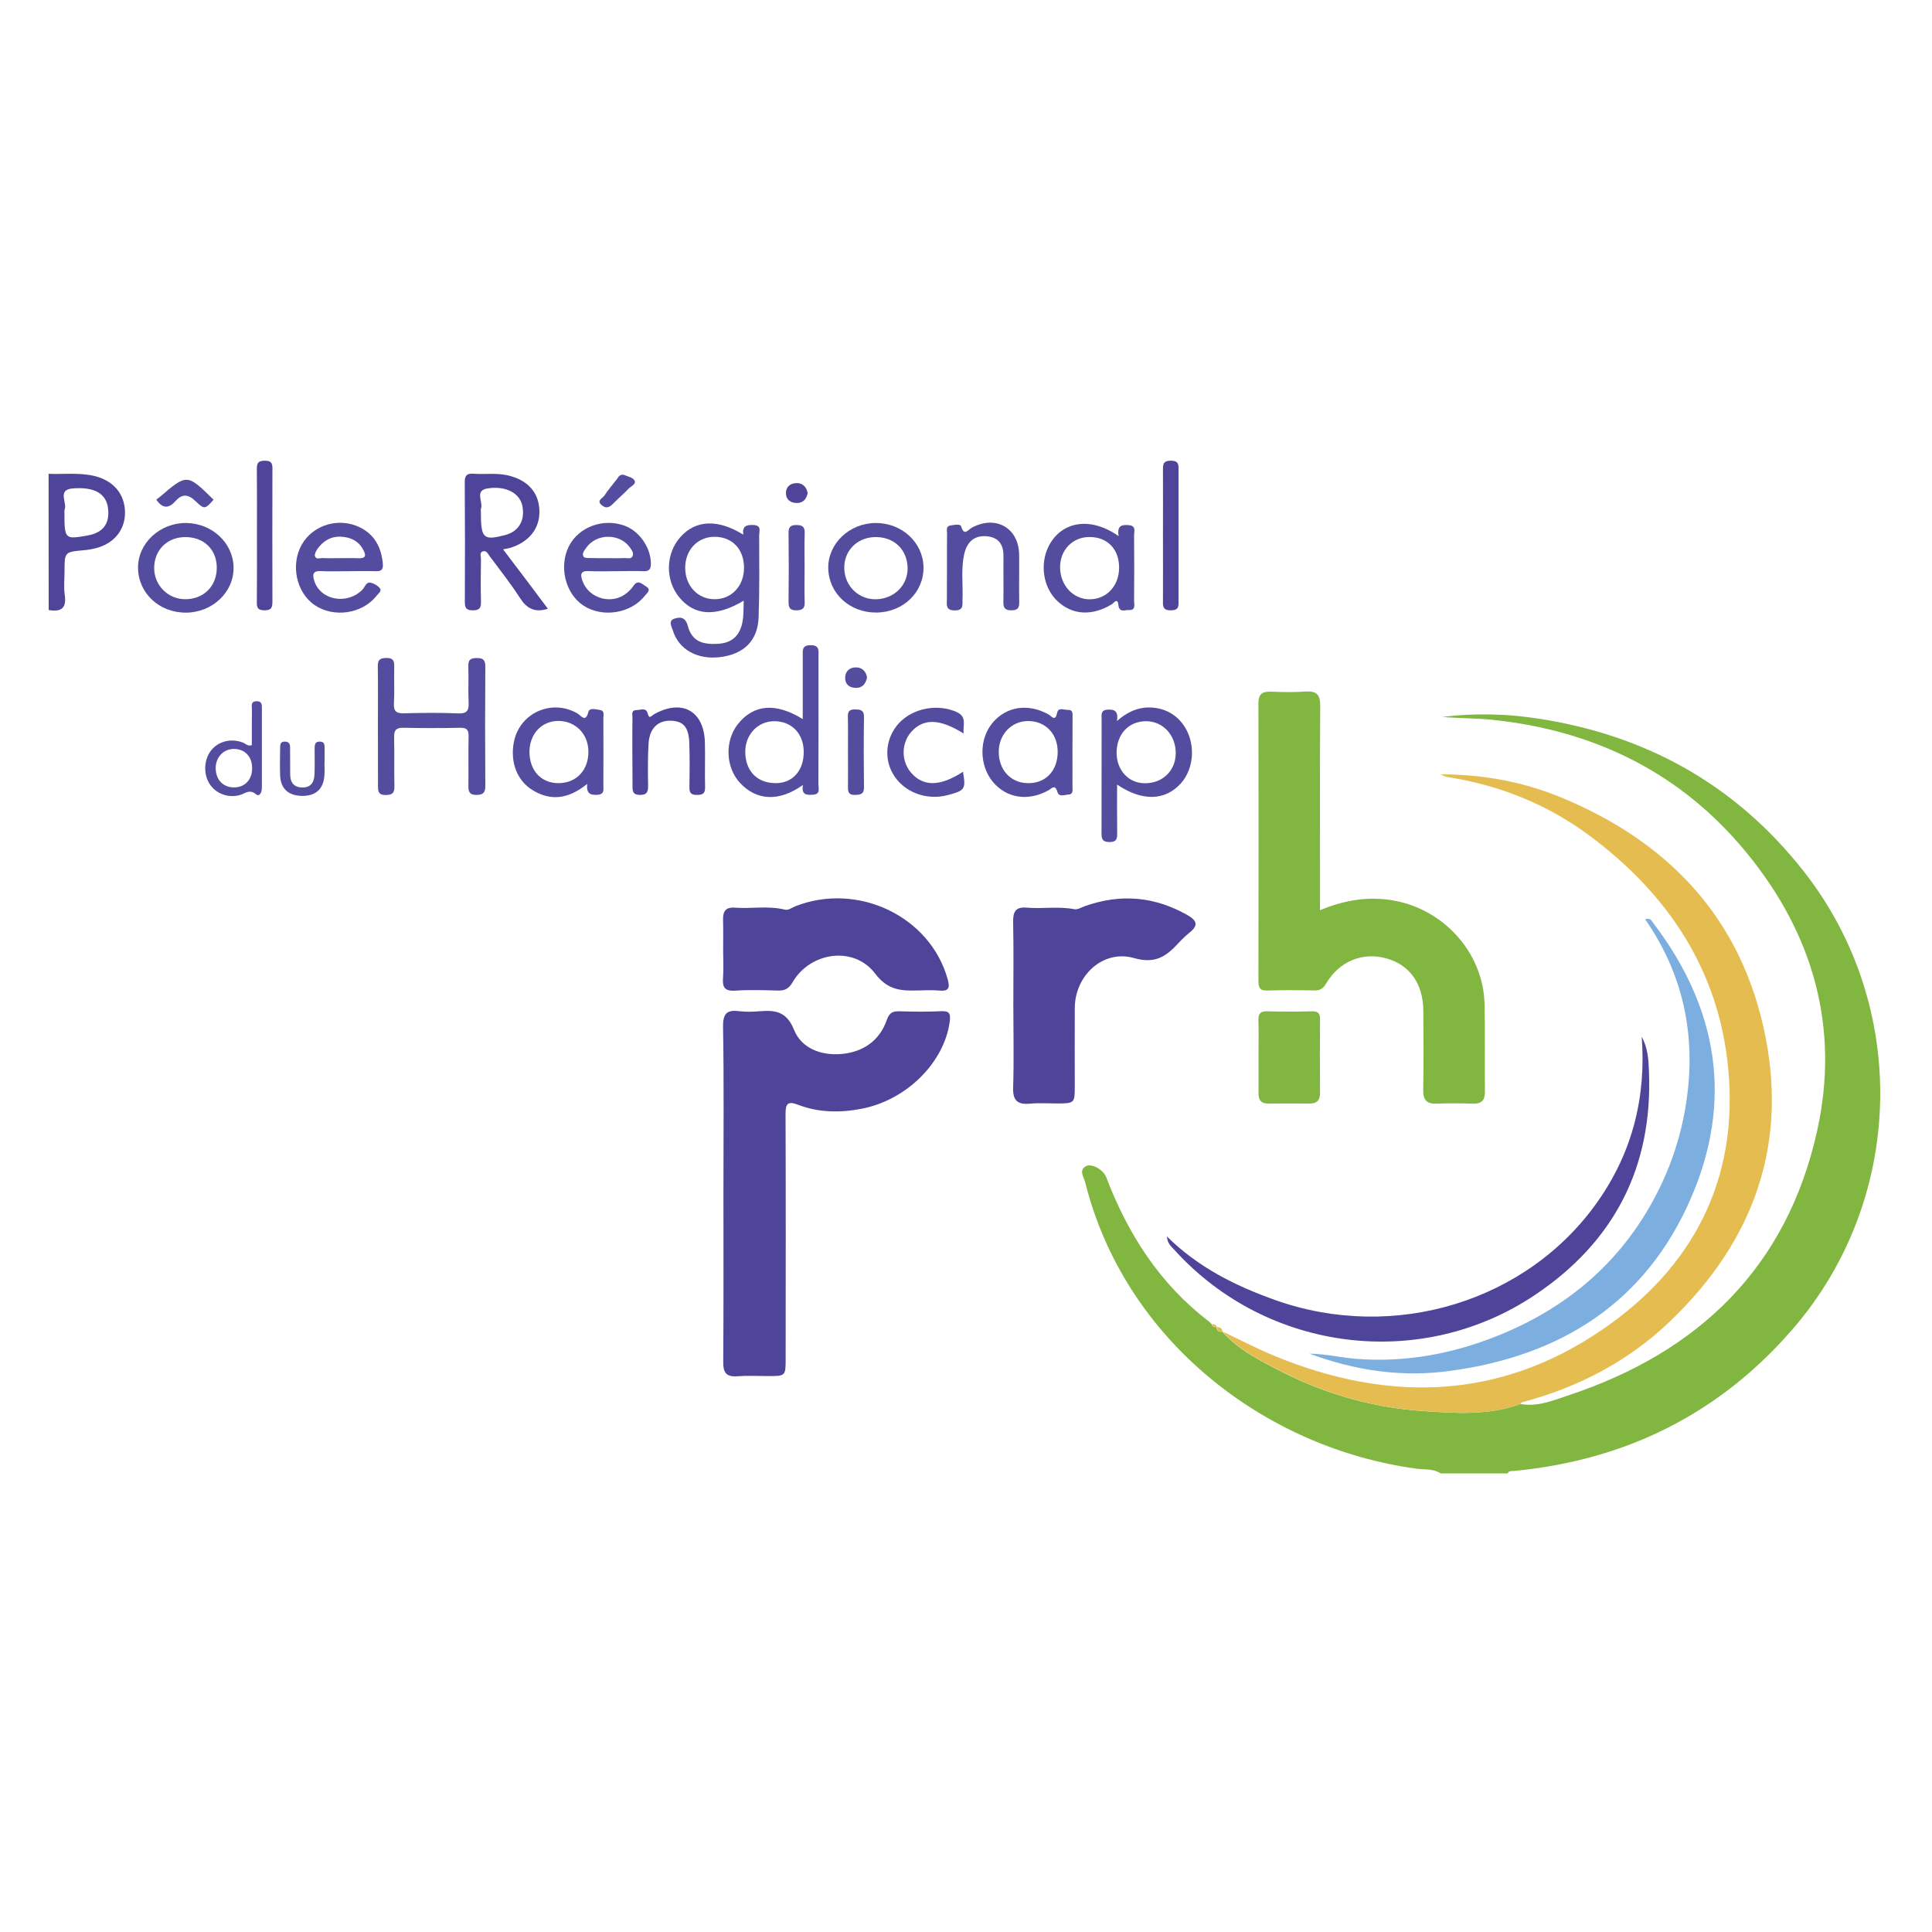 <svg xmlns="http://www.w3.org/2000/svg" xmlns:xlink="http://www.w3.org/1999/xlink" id="Layer_1_copy_2" x="0px" y="0px" viewBox="0 0 200 200" style="enable-background:new 0 0 200 200;" xml:space="preserve"><style type="text/css">	.st0{fill:#81B741;}	.st1{fill:#E4BC4F;}	.st2{fill:#7DAEE0;}	.st3{fill:#544C9F;}	.st4{fill:#4E459B;}</style><g>	<path class="st0" d="M157.39,145.34c1.77,0.32,3.41-0.37,4.99-0.9c13.5-4.48,22.61-13.28,25.73-27.38  c2.36-10.66-0.4-20.34-7.26-28.73c-6.78-8.3-15.74-12.71-26.38-13.82c-1.72-0.18-3.44-0.13-5.16-0.3c3.26-0.4,6.51-0.33,9.74,0.15  c11.29,1.69,20.61,6.84,27.68,15.85c10.97,13.98,10.47,33.92-1.12,47.34c-7.62,8.82-17.3,13.6-28.85,14.72  c-0.25,0.02-0.55-0.06-0.69,0.26c-2.31,0-4.62,0-6.93,0c-0.73-0.5-1.6-0.38-2.4-0.48c-15.81-2.1-30.31-13.32-34.4-29.65  c-0.14-0.54-0.66-1.21,0.02-1.65c0.6-0.39,1.86,0.33,2.15,1.1c2.25,5.9,5.54,11.06,10.63,14.94c0.1,0.1,0.21,0.2,0.31,0.3  c0,0-0.02-0.02-0.02-0.02c0.08,0.27,0.27,0.34,0.52,0.31c0,0-0.01-0.01-0.01-0.01c0.01,0.39,0.2,0.55,0.59,0.48c0,0-0.01,0-0.01,0  c1.78,1.97,4.12,3.12,6.42,4.28c4.5,2.26,9.31,3.59,14.33,3.94C150.67,146.3,154.1,146.55,157.39,145.34z"></path>	<path class="st0" d="M136.64,94.22c2.42-0.99,4.75-1.42,7.25-1.06c5.39,0.77,9.66,5.35,9.79,10.78c0.07,3.01,0,6.03,0.04,9.04  c0.01,0.92-0.33,1.29-1.24,1.27c-1.24-0.04-2.49-0.05-3.73,0c-1.02,0.04-1.43-0.33-1.42-1.39c0.05-2.75,0.03-5.5,0.01-8.25  c-0.02-2.78-1.41-4.73-3.83-5.4c-2.46-0.68-4.87,0.29-6.24,2.62c-0.33,0.56-0.67,0.71-1.25,0.7c-1.6-0.03-3.2-0.05-4.79,0.01  c-0.78,0.03-0.96-0.26-0.96-1c0.02-9.58,0.02-19.15,0-28.73c0-0.95,0.39-1.24,1.28-1.21c1.2,0.05,2.4,0.07,3.59-0.01  c1.16-0.08,1.54,0.32,1.53,1.5c-0.05,6.52-0.02,13.03-0.02,19.55C136.64,93.13,136.64,93.61,136.64,94.22z"></path>	<path class="st1" d="M157.39,145.34c-3.29,1.21-6.72,0.95-10.09,0.72c-5.01-0.34-9.83-1.67-14.33-3.94  c-2.31-1.16-4.65-2.31-6.42-4.28c1.83,0.86,3.63,1.8,5.5,2.57c11.69,4.78,23.11,4.52,33.72-2.7c9.48-6.44,14.25-15.59,13.13-27.16  c-0.98-10.13-6.23-17.99-14.32-24.02c-4.42-3.29-9.4-5.27-14.84-6.11c-0.12-0.02-0.23-0.09-0.63-0.26c4.52,0,8.59,0.79,12.47,2.38  c10.85,4.47,18.31,12.1,20.95,23.69c2.73,11.98-0.88,22.19-9.71,30.61c-4.32,4.12-9.48,6.79-15.24,8.32  C157.5,145.18,157.45,145.28,157.39,145.34z"></path>	<path class="st2" d="M135.56,140.13c1.65,0.02,3.24,0.41,4.87,0.54c5.1,0.39,9.97-0.53,14.67-2.42c6.66-2.68,12-6.99,15.62-13.24  c2.22-3.83,3.58-7.97,4.03-12.4c0.65-6.35-0.79-12.17-4.44-17.44c0.53-0.23,0.68,0.18,0.87,0.43c6.66,8.76,8.26,18.33,3.85,28.47  c-4.69,10.78-13.45,16.29-24.89,17.84C145.13,142.61,140.28,141.88,135.56,140.13z"></path>	<path class="st0" d="M130.28,109.32c0-1.24,0.03-2.48-0.01-3.71c-0.02-0.68,0.21-0.94,0.91-0.92c1.55,0.04,3.1,0.04,4.65,0  c0.66-0.01,0.83,0.25,0.82,0.86c-0.02,2.52-0.02,5.04,0,7.56c0.01,0.79-0.32,1.14-1.1,1.13c-1.42-0.01-2.83-0.01-4.25,0  c-0.74,0.01-1.03-0.37-1.02-1.07C130.29,111.88,130.28,110.6,130.28,109.32z"></path>	<g>		<path class="st3" d="M39.12,75.15c0-2.04,0.02-4.07-0.01-6.11c-0.01-0.67,0.14-0.92,0.87-0.93c0.79-0.01,0.84,0.37,0.83,0.98   c-0.03,1.24,0.04,2.48-0.03,3.72c-0.05,0.84,0.27,1.06,1.07,1.03c1.86-0.05,3.73-0.07,5.59,0.01c0.94,0.04,1.11-0.34,1.07-1.15   c-0.06-1.24,0.02-2.48-0.03-3.72c-0.02-0.64,0.19-0.85,0.83-0.86c0.67-0.01,0.94,0.17,0.93,0.89c-0.03,4.12-0.03,8.24,0,12.35   c0,0.68-0.21,0.92-0.91,0.93c-0.78,0.01-0.85-0.39-0.84-0.99c0.02-1.68-0.02-3.37,0.02-5.05c0.02-0.69-0.19-0.93-0.9-0.91   c-1.95,0.04-3.9,0.04-5.85,0c-0.77-0.02-0.98,0.27-0.96,1c0.04,1.68-0.01,3.37,0.03,5.05c0.02,0.7-0.22,0.91-0.92,0.91   c-0.7,0-0.78-0.33-0.78-0.9C39.13,79.32,39.12,77.24,39.12,75.15z"></path>		<path class="st3" d="M76.99,62.18c-2.87,1.71-5.09,1.57-6.66-0.33c-1.48-1.78-1.44-4.49,0.08-6.23c1.58-1.8,3.89-1.92,6.54-0.27   c-0.14-0.9,0.33-1.04,1.07-1c0.85,0.05,0.57,0.65,0.57,1.06c0.01,2.83,0.04,5.67-0.06,8.5c-0.09,2.43-1.54,3.83-4.03,4.12   c-2.34,0.27-4.25-0.81-4.85-2.77c-0.13-0.42-0.5-1.01,0.17-1.22c0.56-0.18,1.12-0.19,1.37,0.72c0.42,1.54,1.38,2.01,3.2,1.88   c1.38-0.09,2.23-0.85,2.48-2.32C76.99,63.65,76.96,62.95,76.99,62.18z M77.02,58.77c0-1.94-1.25-3.23-3.11-3.2   c-1.73,0.03-2.99,1.39-2.98,3.23c0.01,1.83,1.29,3.21,3,3.23C75.71,62.06,77.02,60.68,77.02,58.77z"></path>		<path class="st3" d="M83.12,81.26c-2.47,1.76-4.8,1.63-6.51-0.21c-1.51-1.62-1.6-4.37-0.21-6.11c1.63-2.03,3.9-2.23,6.7-0.5   c0-2.22,0-4.37,0-6.52c0-0.58-0.11-1.13,0.82-1.13c0.94,0,0.81,0.56,0.81,1.13c0,4.42,0.01,8.85-0.01,13.27   c0,0.42,0.25,1.04-0.58,1.08C83.51,82.31,82.94,82.31,83.12,81.26z M77.15,77.85c0.01,1.99,1.27,3.25,3.21,3.22   c1.73-0.02,2.87-1.34,2.84-3.29c-0.03-1.86-1.26-3.12-3.05-3.12C78.44,74.66,77.14,76.04,77.15,77.85z"></path>		<path class="st3" d="M115.64,81.22c0,1.78-0.01,3.36,0.01,4.94c0.01,0.57,0.01,1.01-0.8,1.01c-0.79,0-0.83-0.41-0.82-1   c0.01-3.9,0.01-7.79,0.01-11.69c0-0.47-0.14-0.99,0.66-1.02c0.71-0.03,1.08,0.18,0.93,1.18c1.33-1.18,2.69-1.6,4.2-1.32   c1.02,0.19,1.89,0.71,2.55,1.55c1.41,1.8,1.34,4.6-0.16,6.25C120.6,82.89,118.25,82.98,115.64,81.22z M115.59,77.9   c-0.01,1.79,1.19,3.14,2.85,3.18c1.86,0.05,3.25-1.26,3.27-3.07c0.03-1.87-1.29-3.33-3.03-3.35   C116.87,74.64,115.6,75.97,115.59,77.9z"></path>		<path class="st3" d="M60.79,81.15c-1.93,1.56-3.75,1.8-5.63,0.66c-1.64-0.99-2.36-2.91-1.97-4.97c0.58-3.03,3.9-4.53,6.58-2.99   c0.39,0.22,0.84,1.02,1.14-0.16c0.12-0.46,0.79-0.25,1.2-0.19c0.51,0.07,0.35,0.54,0.35,0.86c0.01,2.3,0.01,4.6,0,6.89   c0,0.45,0.15,1-0.65,1.03C61.14,82.31,60.67,82.18,60.79,81.15z M54.81,77.82c0,1.96,1.23,3.28,3.05,3.25   c1.83-0.02,3.08-1.37,3.05-3.3c-0.02-1.8-1.34-3.13-3.1-3.14C56.07,74.63,54.82,75.97,54.81,77.82z"></path>		<path class="st3" d="M111.02,77.96c0,1.15,0.01,2.3,0,3.46c0,0.33,0.12,0.8-0.4,0.83c-0.4,0.02-1,0.3-1.16-0.27   c-0.24-0.84-0.57-0.37-0.92-0.17c-2.1,1.17-4.34,0.83-5.76-0.87c-1.43-1.73-1.44-4.46-0.01-6.14c1.44-1.69,3.68-2.01,5.78-0.84   c0.31,0.18,0.69,0.79,0.88-0.16c0.13-0.63,0.73-0.29,1.13-0.31c0.53-0.03,0.47,0.4,0.47,0.75   C111.02,75.48,111.02,76.72,111.02,77.96z M109.49,77.92c0.04-1.92-1.23-3.27-3.05-3.28c-1.72,0-3.04,1.37-3.05,3.17   c-0.01,1.87,1.21,3.21,2.95,3.26C108.19,81.13,109.45,79.86,109.49,77.92z"></path>		<path class="st3" d="M36,59.13c-0.93,0-1.86,0.04-2.79-0.01c-0.82-0.04-0.88,0.35-0.69,0.97c0.62,2.05,3.4,2.57,5,0.95   c0.26-0.27,0.37-0.82,0.85-0.72c0.36,0.08,0.77,0.32,0.98,0.61c0.18,0.26-0.2,0.53-0.39,0.77c-1.46,1.84-4.4,2.28-6.37,0.95   c-1.92-1.29-2.54-4.19-1.34-6.29c1.17-2.04,3.84-2.84,6.02-1.76c1.54,0.76,2.2,2.09,2.36,3.74c0.05,0.56-0.1,0.81-0.71,0.79   C37.95,59.1,36.98,59.13,36,59.13z M35.12,57.78c0.66,0,1.32-0.02,1.99,0.01c0.78,0.03,0.8-0.3,0.49-0.88   c-0.49-0.92-1.31-1.3-2.28-1.35c-1.05-0.06-1.87,0.43-2.47,1.28c-0.14,0.21-0.3,0.52-0.25,0.72c0.11,0.4,0.52,0.2,0.8,0.21   C33.97,57.8,34.54,57.78,35.12,57.78z"></path>		<path class="st3" d="M115.8,55.5c-0.18-1.05,0.28-1.2,1.02-1.14c0.83,0.06,0.58,0.64,0.58,1.07c0.02,2.26,0.02,4.52,0,6.77   c0,0.39,0.2,0.99-0.54,0.95c-0.41-0.02-1,0.31-1.09-0.54c-0.08-0.78-0.47-0.18-0.68-0.05c-2.06,1.23-4.06,1.12-5.61-0.32   c-1.5-1.39-1.88-3.87-0.89-5.76C109.92,53.95,112.89,53.45,115.8,55.5z M115.85,58.73c-0.01-1.88-1.2-3.12-3.02-3.14   c-1.76-0.02-3.08,1.3-3.09,3.11c-0.01,1.87,1.34,3.34,3.06,3.34C114.57,62.03,115.86,60.64,115.85,58.73z"></path>		<path class="st3" d="M63.77,59.13c-0.93,0-1.86,0.04-2.79-0.01c-0.92-0.05-0.92,0.37-0.67,1.05c0.66,1.79,3,2.46,4.52,1.26   c0.27-0.22,0.54-0.47,0.73-0.76c0.48-0.74,0.92-0.19,1.32,0.04c0.59,0.36,0.08,0.69-0.12,0.95c-1.43,1.85-4.39,2.32-6.36,1.03   c-1.88-1.23-2.57-4.05-1.5-6.16c1.03-2.02,3.62-2.94,5.83-2.08c1.49,0.58,2.61,2.23,2.65,3.83c0.02,0.61-0.15,0.89-0.81,0.85   C65.64,59.09,64.71,59.13,63.77,59.13z M62.85,57.78c0.62,0,1.23,0.02,1.85-0.01c0.28-0.01,0.66,0.15,0.8-0.24   c0.11-0.32-0.11-0.59-0.28-0.84c-1.05-1.5-3.47-1.5-4.53,0.01c-0.2,0.28-0.49,0.63-0.27,0.94c0.12,0.16,0.56,0.12,0.85,0.13   C61.79,57.79,62.32,57.78,62.85,57.78z"></path>		<path class="st3" d="M19.24,63.42c-2.76,0.01-4.94-2.03-4.95-4.65c-0.02-2.54,2.27-4.66,4.99-4.63c2.68,0.03,4.87,2.08,4.9,4.6   C24.21,61.31,21.99,63.41,19.24,63.42z M15.96,58.86c0.03,1.78,1.48,3.19,3.25,3.17c1.92-0.02,3.25-1.39,3.23-3.3   c-0.02-1.9-1.4-3.18-3.36-3.13C17.23,55.65,15.93,57.01,15.96,58.86z"></path>		<path class="st3" d="M90.74,63.41c-2.77,0.03-4.95-1.97-5-4.59c-0.04-2.55,2.2-4.68,4.93-4.68c2.7,0,4.88,2.02,4.93,4.55   C95.65,61.3,93.51,63.38,90.74,63.41z M87.4,58.9c0.07,1.84,1.58,3.24,3.41,3.13c1.88-0.1,3.26-1.59,3.14-3.4   c-0.12-1.88-1.53-3.11-3.47-3.03C88.64,55.69,87.33,57.09,87.4,58.9z"></path>		<path class="st3" d="M98.03,58.72c0-1.15-0.01-2.31,0.01-3.46c0.01-0.32-0.17-0.78,0.35-0.86c0.38-0.06,1.02-0.21,1.11,0.1   c0.31,1.03,0.7,0.35,1.08,0.14c2.47-1.36,4.88-0.01,4.92,2.77c0.02,1.64-0.02,3.28,0.01,4.92c0.01,0.62-0.17,0.85-0.82,0.85   c-0.66,0-0.83-0.26-0.82-0.87c0.03-1.55-0.01-3.1,0.01-4.65c0.02-1.17-0.39-1.99-1.66-2.14c-1.25-0.14-2.08,0.48-2.39,1.78   c-0.37,1.58-0.13,3.18-0.19,4.77c-0.02,0.57,0.13,1.13-0.82,1.12c-0.95-0.01-0.8-0.58-0.8-1.14   C98.03,60.93,98.03,59.82,98.03,58.72z"></path>		<path class="st3" d="M99.75,75.93c-2.51-1.57-4.18-1.57-5.43-0.15c-1.05,1.2-1.03,3.06,0.03,4.25c1.27,1.43,3.02,1.38,5.34-0.14   c0.3,1.81,0.22,1.94-1.59,2.42c-2.22,0.59-4.56-0.32-5.65-2.18c-0.99-1.68-0.73-3.83,0.62-5.28c1.48-1.58,4.04-2.02,5.99-1.13   C100.12,74.22,99.67,75.03,99.75,75.93z"></path>		<path class="st3" d="M26.07,77.14c0-1.2-0.01-2.43,0.01-3.66c0.01-0.36-0.18-0.87,0.47-0.89c0.61-0.02,0.56,0.43,0.56,0.83   c0,2.7,0,5.41,0,8.11c0,0.45-0.22,1.01-0.61,0.69c-0.69-0.57-1.12-0.07-1.66,0.08c-1.23,0.34-2.5-0.14-3.15-1.16   c-0.66-1.03-0.58-2.55,0.19-3.49c0.75-0.93,2.07-1.24,3.26-0.78C25.41,76.96,25.61,77.28,26.07,77.14z M24.29,81.51   c1.1-0.03,1.83-0.84,1.81-2.02c-0.01-1.18-0.76-1.96-1.88-1.96c-1.12,0-1.95,0.91-1.89,2.1C22.39,80.8,23.16,81.54,24.29,81.51z"></path>		<path class="st3" d="M87.78,77.78c0-1.19,0.02-2.39-0.01-3.58c-0.02-0.58,0.2-0.78,0.77-0.76c0.55,0.01,0.91,0.07,0.9,0.78   c-0.04,2.43-0.03,4.86,0,7.29c0.01,0.7-0.36,0.76-0.92,0.78c-0.61,0.02-0.75-0.26-0.74-0.79C87.8,80.26,87.78,79.02,87.78,77.78z"></path>		<path class="st3" d="M83.29,58.76c0,1.19-0.03,2.39,0.01,3.58c0.02,0.64-0.22,0.83-0.84,0.84c-0.64,0.01-0.83-0.22-0.83-0.84   c0.03-2.38,0.03-4.77,0-7.15c-0.01-0.63,0.19-0.84,0.83-0.84c0.63,0.01,0.86,0.2,0.84,0.84C83.26,56.38,83.29,57.57,83.29,58.76z"></path>		<path class="st3" d="M33.59,78.97c0,0.44,0.03,0.89-0.01,1.33c-0.11,1.42-0.92,2.12-2.37,2.09c-1.37-0.04-2.16-0.76-2.21-2.11   c-0.04-0.97-0.01-1.95,0-2.92c0-0.34,0.06-0.6,0.5-0.59c0.41,0.01,0.53,0.24,0.53,0.59c0,0.93,0,1.86,0.01,2.79   c0,0.84,0.37,1.36,1.26,1.37c0.91,0.01,1.23-0.58,1.26-1.38c0.03-0.88,0.01-1.77,0.01-2.65c0-0.37,0.02-0.73,0.54-0.72   c0.54,0.01,0.49,0.41,0.49,0.75c0.01,0.49,0,0.97,0,1.46C33.6,78.97,33.59,78.97,33.59,78.97z"></path>		<path class="st3" d="M16.18,51.72c0.16-0.12,0.27-0.2,0.37-0.28c2.81-2.41,2.81-2.41,5.56,0.29c-0.88,0.98-0.94,1.04-1.87,0.15   c-0.76-0.73-1.37-0.79-2.07-0.01C17.53,52.58,16.88,52.75,16.18,51.72z"></path>		<path class="st3" d="M64.6,49.16c0.34,0.16,0.9,0.25,1.08,0.57c0.22,0.39-0.37,0.6-0.62,0.87c-0.48,0.51-1.02,0.96-1.51,1.46   c-0.37,0.38-0.72,0.67-1.23,0.26c-0.63-0.5,0.06-0.74,0.25-1.02c0.38-0.59,0.84-1.12,1.27-1.67   C64.01,49.39,64.14,49.06,64.6,49.16z"></path>		<path class="st3" d="M89.76,70.14c-0.17,0.7-0.5,1.09-1.21,1.07c-0.72-0.03-1.08-0.45-1.06-1.1c0.03-0.66,0.51-1.05,1.16-1.02   C89.31,69.11,89.66,69.55,89.76,70.14z"></path>	</g>	<g>		<path class="st4" d="M5.03,49.05c1.59,0.06,3.18-0.15,4.76,0.23c1.94,0.47,3.12,1.84,3.15,3.73c0.03,1.85-1.15,3.29-3.1,3.76   c-0.39,0.09-0.78,0.16-1.18,0.19c-1.98,0.18-1.98,0.18-1.98,2.23c0,0.8-0.1,1.61,0.02,2.38c0.22,1.42-0.4,1.8-1.66,1.58   C5.03,58.45,5.03,53.75,5.03,49.05z M6.67,52.93c0,2.9,0.01,2.92,2.37,2.51c1.6-0.28,2.32-1.2,2.15-2.76   c-0.16-1.55-1.36-2.3-3.65-2.12c-1.7,0.13-0.51,1.52-0.87,2.25C6.65,52.84,6.67,52.89,6.67,52.93z"></path>		<path class="st4" d="M74.89,123.45c0-5.72,0.06-11.43-0.04-17.15c-0.02-1.42,0.42-1.79,1.71-1.62c0.65,0.08,1.33,0.06,1.99,0.01   c1.62-0.13,2.85-0.06,3.64,1.9c0.77,1.93,2.8,2.7,4.89,2.52c2.23-0.19,3.96-1.34,4.72-3.52c0.27-0.77,0.62-0.92,1.33-0.9   c1.42,0.04,2.84,0.06,4.26-0.01c0.84-0.04,1.04,0.18,0.93,1.05c-0.56,4.25-4.46,8.15-9.14,9.05c-2.22,0.43-4.43,0.4-6.55-0.41   c-1.16-0.45-1.31-0.05-1.31,0.99c0.03,8.42,0.02,16.84,0.01,25.26c0,1.83,0,1.83-1.83,1.83c-1.06,0-2.13-0.06-3.19,0.02   c-1.13,0.08-1.45-0.38-1.44-1.46C74.91,135.14,74.89,129.29,74.89,123.45z"></path>		<path class="st4" d="M104.9,104.06c0-2.88,0.04-5.76-0.02-8.64c-0.02-1.07,0.28-1.56,1.42-1.46c1.63,0.14,3.27-0.16,4.9,0.16   c0.34,0.07,0.75-0.19,1.12-0.32c3.69-1.31,7.22-1,10.62,0.94c0.93,0.53,1.15,1.03,0.24,1.77c-0.41,0.33-0.8,0.7-1.16,1.09   c-1.25,1.36-2.38,2.22-4.62,1.58c-3.21-0.92-6.13,1.8-6.14,5.18c-0.01,2.7,0,5.4,0,8.11c0,1.73-0.03,1.75-1.82,1.76   c-0.93,0-1.87-0.07-2.79,0.02c-1.3,0.12-1.82-0.29-1.77-1.69C104.97,109.73,104.9,106.89,104.9,104.06z"></path>		<path class="st4" d="M74.86,98.42c0-1.06,0.02-2.12-0.01-3.19c-0.02-0.87,0.25-1.34,1.22-1.27c1.71,0.13,3.44-0.22,5.15,0.2   c0.42,0.1,0.74-0.2,1.1-0.34c6.49-2.55,13.98,1.05,15.78,7.54c0.27,0.97,0.09,1.27-0.91,1.18c-0.7-0.06-1.42-0.03-2.13-0.01   c-1.74,0.05-3.14,0.01-4.47-1.75c-2.19-2.89-6.71-2.25-8.54,0.9c-0.41,0.7-0.83,0.88-1.55,0.86c-1.46-0.04-2.93-0.09-4.38,0.01   c-1.13,0.08-1.35-0.37-1.27-1.35C74.92,100.28,74.86,99.35,74.86,98.42z"></path>		<path class="st4" d="M120.8,128c3.23,3.19,7.06,5.1,11.18,6.57c12.31,4.39,26.18,0.2,33.48-10.28c3.54-5.08,4.96-10.76,4.49-16.96   c0.63,1.12,0.71,2.37,0.75,3.59c0.4,9.89-3.6,17.63-11.78,23.12c-11.81,7.93-27.73,5.92-37.29-4.59   C121.3,129.07,120.84,128.75,120.8,128z"></path>		<path class="st4" d="M56.72,63.02c-1.41,0.44-2.21-0.06-2.9-1.13c-0.96-1.49-2.06-2.88-3.12-4.3c-0.18-0.24-0.33-0.62-0.69-0.52   c-0.41,0.11-0.22,0.52-0.22,0.8c-0.02,1.46-0.04,2.93,0,4.39c0.02,0.68-0.16,0.93-0.88,0.92c-0.69-0.01-0.79-0.3-0.79-0.89   c0.02-4.12,0.02-8.24-0.01-12.36c-0.01-0.71,0.22-0.94,0.91-0.89c1.15,0.08,2.31-0.09,3.45,0.15c2.11,0.45,3.32,1.75,3.37,3.68   c0.05,1.83-1.06,3.24-3.04,3.85c-0.17,0.05-0.35,0.07-0.72,0.15C53.66,58.94,55.16,60.94,56.72,63.02z M49.78,52.95   c0,2.8,0.24,3.03,2.51,2.44c1.38-0.36,2.06-1.47,1.8-2.95c-0.24-1.36-1.67-2.18-3.61-1.88c-1.42,0.22-0.41,1.43-0.7,2.13   C49.76,52.76,49.78,52.86,49.78,52.95z"></path>		<path class="st4" d="M65.46,77.9c0-1.2-0.01-2.39,0.01-3.59c0-0.32-0.15-0.8,0.41-0.8c0.4,0,1-0.29,1.15,0.3   c0.18,0.72,0.4,0.28,0.68,0.13c2.87-1.62,5.17-0.36,5.26,2.9c0.04,1.55-0.02,3.1,0.02,4.65c0.02,0.68-0.28,0.8-0.87,0.8   c-0.6,0-0.76-0.24-0.75-0.79c0.02-1.51,0.04-3.01-0.01-4.52c-0.05-1.68-0.59-2.32-1.88-2.37c-1.36-0.05-2.23,0.76-2.34,2.33   c-0.09,1.46-0.07,2.92-0.05,4.38c0.01,0.63-0.1,0.98-0.86,0.97c-0.73-0.01-0.76-0.4-0.75-0.93C65.47,80.21,65.46,79.05,65.46,77.9   z"></path>		<path class="st4" d="M120.39,55.44c0-2.22,0.01-4.43,0-6.65c0-0.6-0.08-1.11,0.84-1.1c0.85,0.01,0.77,0.49,0.77,1.03   c0,4.48,0,8.95,0,13.43c0,0.54,0.09,1.02-0.77,1.03c-0.92,0.02-0.85-0.5-0.84-1.1C120.4,59.87,120.39,57.65,120.39,55.44z"></path>		<path class="st4" d="M26.6,55.29c0-2.21,0.01-4.42-0.01-6.63c-0.01-0.6,0.03-0.97,0.82-0.97c0.82,0,0.8,0.43,0.79,1   c-0.01,4.51-0.01,9.01,0,13.52c0,0.6-0.03,0.97-0.82,0.97c-0.82,0-0.8-0.43-0.79-1C26.61,59.89,26.6,57.59,26.6,55.29z"></path>		<path class="st4" d="M83.61,51.03c-0.12,0.65-0.5,1.06-1.16,1.04c-0.66-0.02-1.12-0.4-1.09-1.08c0.02-0.6,0.46-0.96,1.07-0.98   C83.09,49.99,83.47,50.39,83.61,51.03z"></path>	</g>	<path class="st1" d="M126.56,137.85c-0.39,0.08-0.58-0.09-0.59-0.48C126.28,137.39,126.53,137.49,126.56,137.85z"></path>	<path class="st1" d="M125.98,137.38c-0.25,0.03-0.45-0.04-0.52-0.31C125.7,137.06,125.9,137.13,125.98,137.38z"></path>	<path class="st1" d="M125.47,137.1c-0.1-0.1-0.21-0.2-0.31-0.3C125.26,136.9,125.37,137,125.47,137.1z"></path></g></svg>